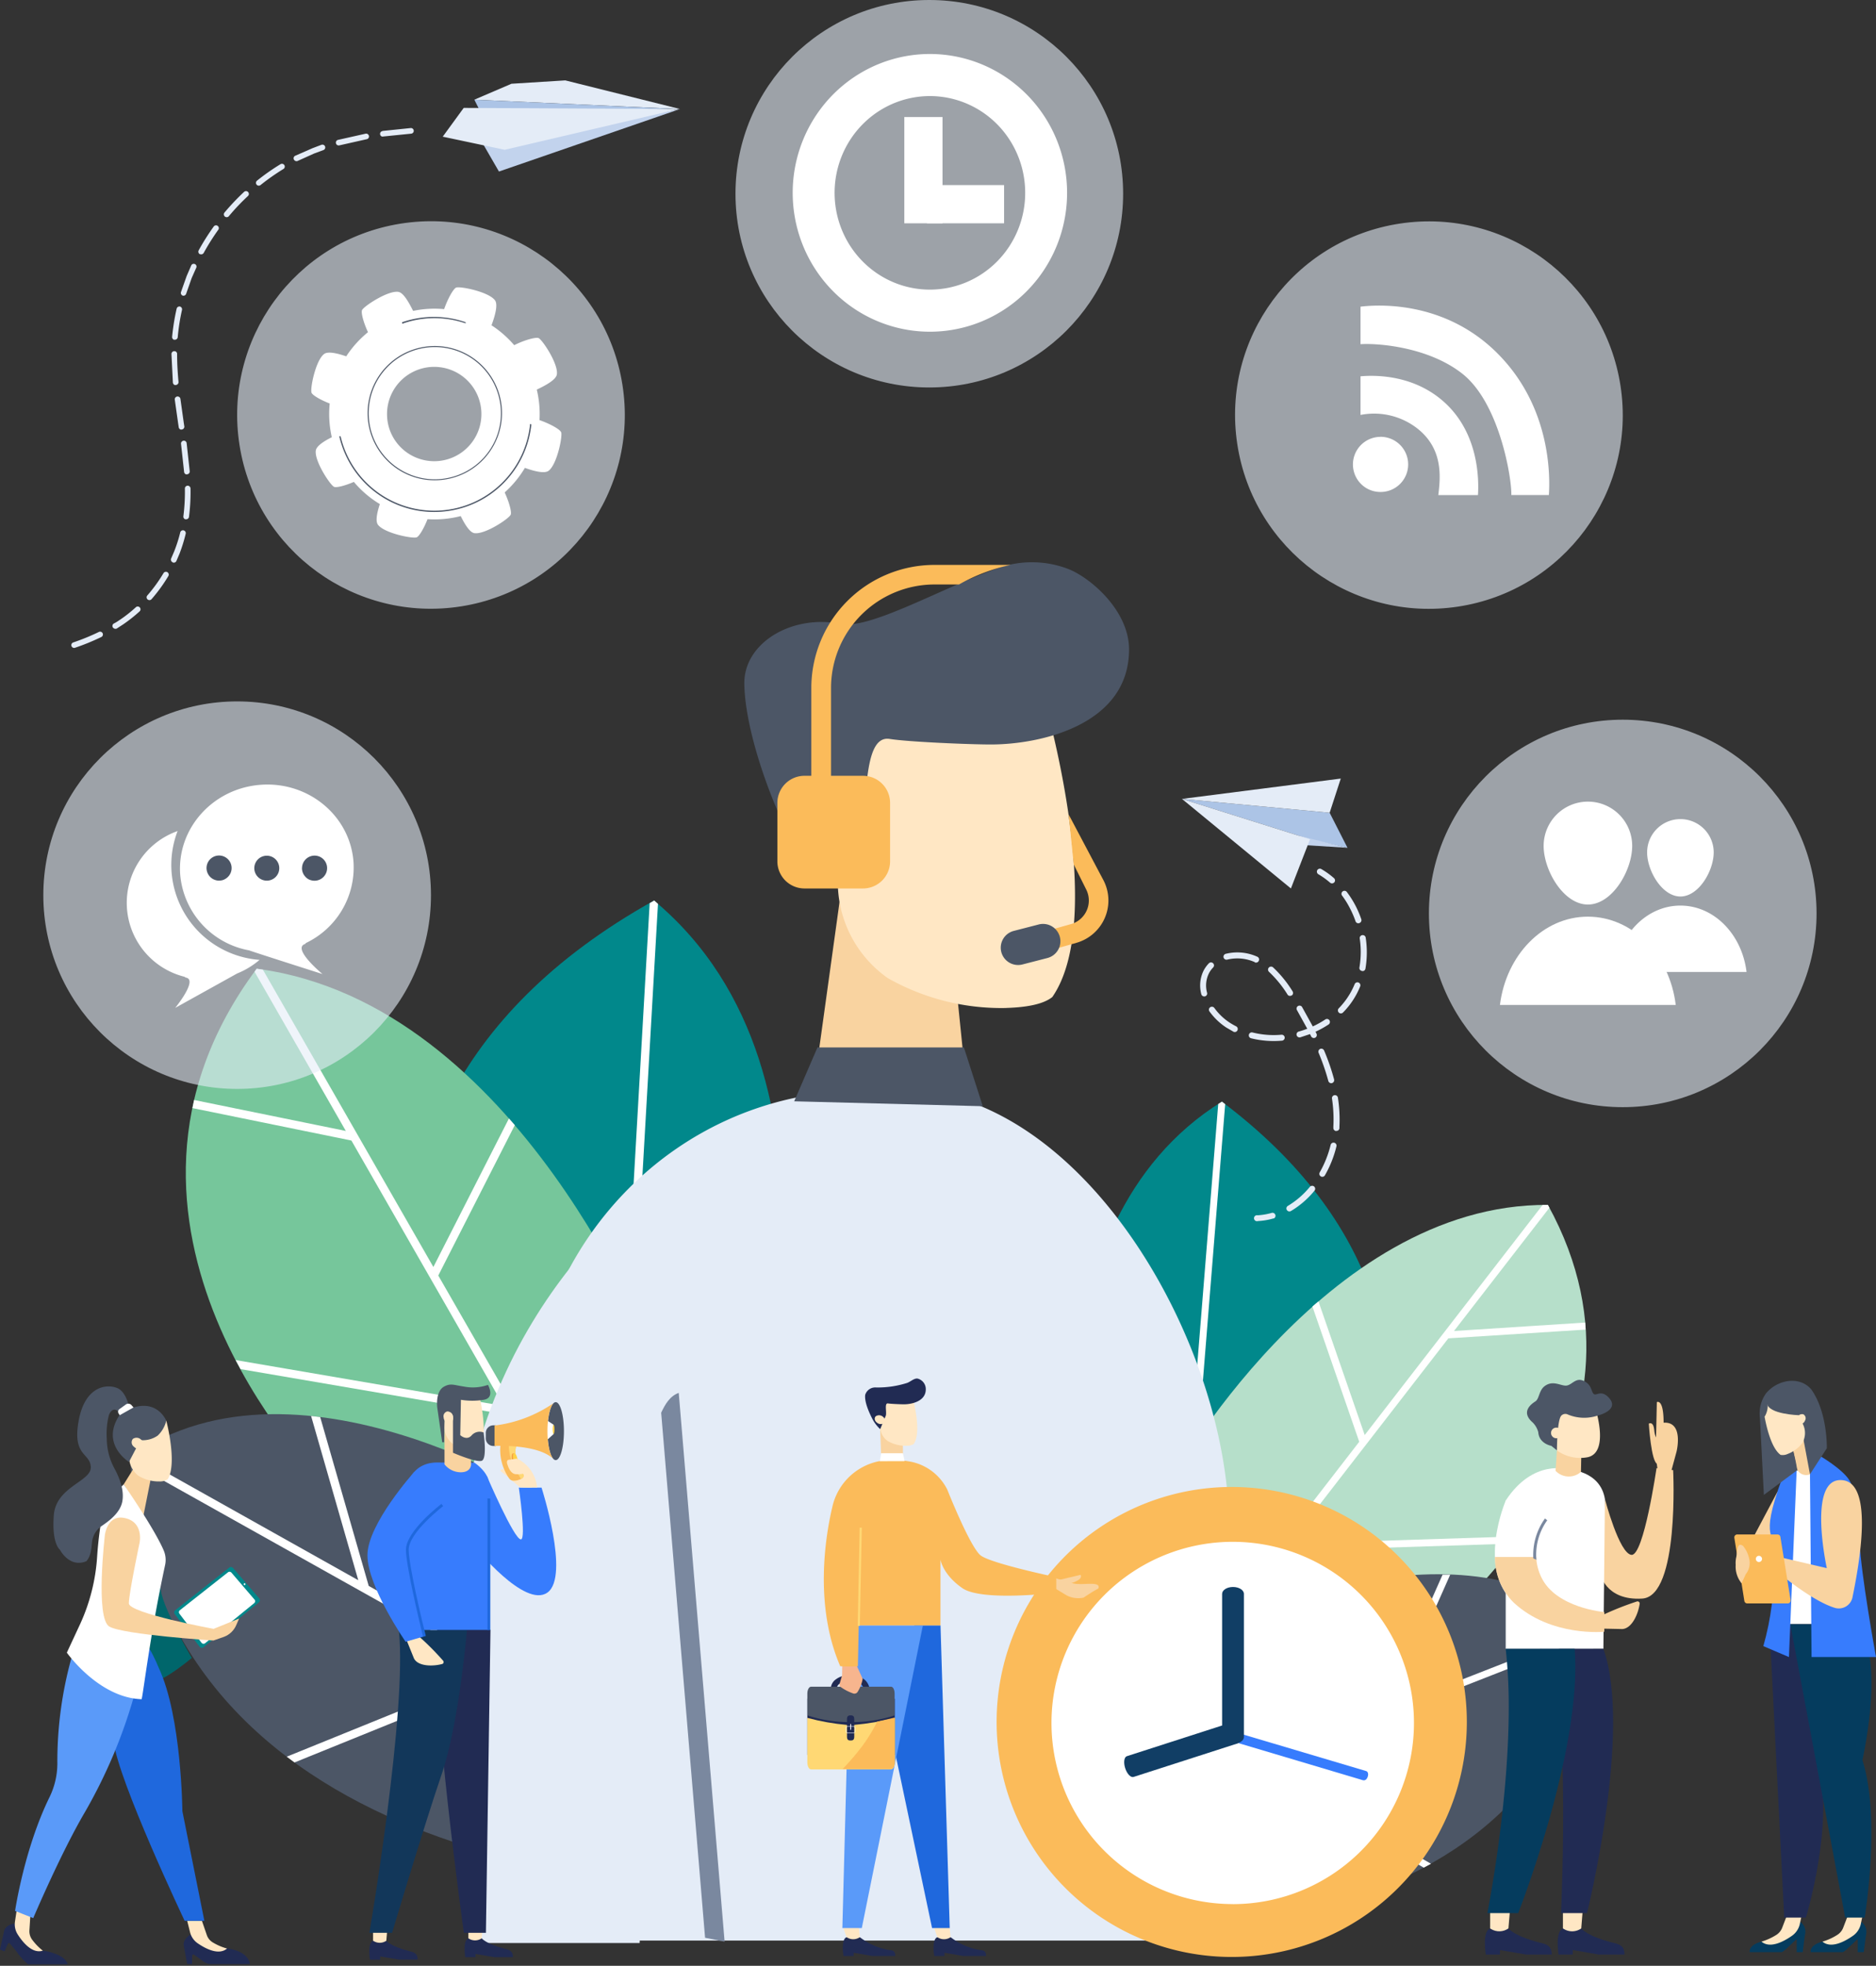 <svg xmlns="http://www.w3.org/2000/svg" width="400" height="419" fill="none"><rect width="100%" height="100%" fill="#333333" stroke="none"/><style><![CDATA[.T{fill:#FFE7C4}.U{fill:#fff}.V{fill:#F9D3A0}.W{fill:#4C5666}.X{fill:#212B53}.Y{fill:#FBBB5A}.Z{fill:#377CFD}.a{fill:#E4ECF7}.b{fill:#1F68DD}.c{fill:#053C5E}.d{fill:#01888B}.e{fill:#FFD874}]]></style><g clip-path="url(#A)"><path d="M160.222 306.112s24.488-76.492-20.77-114.167c-88.52 49.276-39.787 136.13-39.787 136.13l60.557-21.962z" class="d"/><path d="M139.432 191.974l-.91.522-5.412 94.478-42.218-41.226-.6 1.868 42.71 41.67-1.558 27.265 1.8-.658 3.108-54.345 29.513-17.348-.252-1.935L136.47 259.4l3.824-66.758-.842-.736-.02.078z" class="U"/><path d="M139.29 288.6s-28.633-74.78-84.56-82.122c-40.523 54.335 13.266 108.72 13.266 108.72l64.633 27.1 6.662-53.687z" fill="#76C69B"/><path d="M108.517 238.395l-16.112 31.657-36.36-63.382-1.317-.193-.455.638 19.463 33.94-32.35-6.598-.194.92-.165.803 33.9 6.918 32.448 56.57-57.13-9.78 1.046 1.935 57.246 9.79 23.045 40.162 1.084.464.223-1.732L93.45 271.87l16.316-32.054-1.25-1.422z" class="U"/><path d="M120.155 321.805S64.48 284.73 27.723 310.572C33.03 402.1 149.92 401.81 149.92 401.81l-29.766-80.004z" class="W"/><path d="M27.723 310.572c0 .358.048.707.068 1.055l79.042 44.264-45.694 18.537 1.656 1.23 46.003-18.644 30.88 17.29-.968-2.563-60.092-33.71-10.35-36-1.937-.222 10.06 35.004-47.843-26.82-.823.55v.03z" class="U"/><path d="M229.795 328.306s-11.687-67.136 30.734-93.5C329.2 286.5 278.123 353.8 278.123 353.8l-48.328-25.494z" class="d"/><path d="M260.526 234.796l.707.542-6.45 80.07 40.3-29.76.3 1.645-40.727 30.05-1.86 23.085-1.442-.755 3.708-46.034-22.784-18.005.436-1.568L255.2 291.84l4.55-56.532.794-.513h-.03z" class="U"/><path d="M249.422 316.01s32.767-59.53 80.62-59.192c27.74 50.378-23.79 89.834-23.79 89.834L248.773 361.9l.65-45.9z" fill="#B6DFCA"/><path d="M281.126 277.396l9.857 28.474 37.928-49.034h1.133l.31.6-20.334 26.258 27.964-1.8.06.794.048.706-29.28 1.867-33.9 43.77 49.17-1.577-1.104 1.54-49.248 1.577-24.042 31.086-.968.252v-1.47l41.094-53.136-9.983-28.832 1.288-1.083z" class="U"/><path d="M261.64 346.147s51.096-24.69 78.992 1.277c-15.115 76.298-113.29 62.482-113.29 62.482l34.297-63.76z" class="W"/><path d="M340.635 347.425l-.184.87-71.576 28.058 36.243 20.898-1.54.832-36.495-21.034-27.916 10.923 1.104-2.03 54.427-21.286 12.888-29.025h1.627l-12.53 28.242 43.36-16.97.63.562-.04-.04z" class="U"/><path d="M203.758 208.857l3.33 32.74-35.12 1.383 7.04-50.755 24.75 16.63z" class="V"/><path d="M214.544 214.837c4.086-.116 7.862-.726 9.837-2.332 11.775-17.067-1.675-63.188-1.675-63.188l-18.804-7.915-23.897 14.9-1.356 30.893c-.13 4.152.775 8.272 2.634 11.987a25.06 25.06 0 0 0 8.017 9.298c7.687 4.357 16.41 6.556 25.244 6.367z" class="T"/><path d="M183.8 173.794c1.317-5.185.63-17.154 5.917-16.292 3.873.628 17.07 1.18 21.525 1.18 10.593 0 29.494-4.15 29.494-20.26 0-8.06-7.824-15.006-12.782-17.076a21.56 21.56 0 0 0-15.328-.194c-11.62 4.073-27.112 13.07-33.318 11.833-10.4-2.1-20.75 3.996-20.606 12.82.165 9.414 5.074 23.58 9.683 32.586 2.682 5.205 6.265 1.54 10.584 5.496v1.045l4.83-11.137z" class="W"/><path d="M173.06 174.965c2.362-2.08 6.778-1.693 9.876.88s3.69 6.346 1.327 8.427-6.778 1.693-9.877-.88-3.69-6.337-1.326-8.427z" fill="#F7B58E"/><path d="M262.057 413.622v-87.928c0-38.7-30.25-92.117-68.972-93.54-1.17 0-2.353-.058-3.553-.058a106.08 106.08 0 0 0-16.209 1.2c-35.236 5.408-60.76 36.553-60.76 72.167v108.158h149.495z" class="a"/><path d="M205.52 223.254h-31.218l-4.967 11.484 40.213 1.045-4.028-12.53z" class="W"/><path d="M136.384 414.144l6.245-164.148s-41.423 26.568-44.832 82.77c-2.15 35.42 2.847 59.173 4.6 81.377h33.987z" class="a"/><path d="M154.5 413.845l-9.78-116.963c-1.937.706-2.905 2.467-3.747 4.228l9.363 111.912 4.164.823z" fill="#7A889F"/><g class="Y"><path d="M184.002 165.357h-12.47a5.78 5.78 0 0 0-5.781 5.776v12.462a5.78 5.78 0 0 0 5.781 5.776h12.47a5.78 5.78 0 0 0 5.781-5.776v-12.462a5.78 5.78 0 0 0-5.781-5.776z"/><path d="M204.48 124.577c3.428-1.95 7.14-3.358 11-4.17h-16.258c-6.954.008-13.622 2.772-18.54 7.685a26.23 26.23 0 0 0-7.692 18.525v24.633h4.203v-24.633c.007-5.843 2.334-11.444 6.47-15.576s9.74-6.456 15.588-6.464h5.23zm17.5 78.523l-1.133-4.015 7.514-2.12c.737-.2 1.42-.58 2-1.082a5.24 5.24 0 0 0 1.35-1.828 5.22 5.22 0 0 0 .446-2.227 5.2 5.2 0 0 0-.542-2.206l-2.672-5.36-1.075-10.643 7.485 14.145a9.41 9.41 0 0 1 .978 3.97c.03 1.37-.244 2.748-.803 4a9.38 9.38 0 0 1-2.433 3.287c-1.043.904-2.272 1.567-3.6 1.942l-7.514 2.128z"/></g><path d="M223.336 204.194L218 205.568a3.7 3.7 0 0 1-4.503-2.651c-.244-.948-.102-1.954.396-2.798a3.7 3.7 0 0 1 2.258-1.701l5.325-1.374a3.7 3.7 0 0 1 4.503 2.651 3.69 3.69 0 0 1-2.653 4.499z" class="W"/><path d="M273.236 410.284c23.14-4.407 38.324-26.723 33.914-49.845s-26.744-38.293-49.884-33.886-38.324 26.722-33.914 49.844 26.744 38.293 49.884 33.887zm-8.014 1.14a43.05 43.05 0 0 1-23.907-7.247c-7.077-4.725-12.592-11.44-15.85-19.297s-4.108-16.503-2.447-24.844a42.98 42.98 0 0 1 11.779-22.014 43.04 43.04 0 0 1 22.035-11.765 43.07 43.07 0 0 1 24.863 2.45c7.863 3.256 14.583 8.77 19.3 15.84s7.25 15.385 7.247 23.9a43.02 43.02 0 0 1-12.618 30.385c-8.068 8.06-19.005 12.6-30.413 12.6zm0-85.228a42.29 42.29 0 0 0-23.487 7.12 42.25 42.25 0 0 0-15.57 18.957 42.21 42.21 0 0 0-2.406 24.407c1.63 8.194 5.658 15.72 11.57 21.628a42.28 42.28 0 0 0 21.646 11.56c8.2 1.63 16.7.793 24.425-2.404a42.27 42.27 0 0 0 18.973-15.558 42.22 42.22 0 0 0 7.125-23.468 42.27 42.27 0 0 0-12.397-29.856 42.34 42.34 0 0 0-29.879-12.386z" class="U"/><path d="M291.243 378.558c-.097.34-.3.57-.465.523l-26.637-7.924c-.155 0-.204-.348-.107-.687.107-.33.3-.57.475-.522l26.628 7.923c.155 0 .203.35.106.687z" fill="#E5332A"/><path d="M290.817 379.46h-.145l-26.638-7.933c-.07-.023-.134-.06-.19-.107a.54.54 0 0 1-.13-.174c-.115-.282-.115-.598 0-.88.145-.484.455-.794.784-.794h.155l26.628 7.915c.378.116.533.6.358 1.16s-.484.812-.823.812z" class="Z"/><g fill="#113E65"><path d="M262.405 367.19c.59-.193 1.395.64 1.782 1.858.397 1.228.242 2.37-.35 2.564l-22.135 7.13c-.6.194-1.394-.638-1.79-1.867-.387-1.22-.233-2.36.358-2.554l22.135-7.13z"/><path d="M265.226 370.23c0 .813-1.036 1.47-2.324 1.47s-2.324-.658-2.324-1.47v-30.505c0-.813 1.036-1.47 2.324-1.47s2.324.658 2.324 1.47v30.505z"/></g><path d="M262.628 316.938c-9.914 0-19.606 2.938-27.85 8.442s-14.67 13.326-18.463 22.48a50.05 50.05 0 0 0-2.853 28.939c1.934 9.717 6.71 18.64 13.72 25.646a50.14 50.14 0 0 0 25.667 13.708c9.724 1.933 19.803.94 28.963-2.85a50.12 50.12 0 0 0 22.496-18.448c5.51-8.237 8.45-17.92 8.45-27.827a50.05 50.05 0 0 0-3.814-19.17c-2.518-6.077-6.21-11.6-10.866-16.25s-10.18-8.34-16.264-10.857a50.15 50.15 0 0 0-19.185-3.811zm.213 88.905c-7.643 0-15.114-2.264-21.47-6.507a38.62 38.62 0 0 1-14.233-17.329c-2.925-7.056-3.69-14.82-2.2-22.3s5.172-14.37 10.577-19.77 12.3-9.078 19.786-10.568a38.67 38.67 0 0 1 22.328 2.198c7.06 2.922 13.097 7.87 17.343 14.22s6.513 13.816 6.513 21.453a38.6 38.6 0 0 1-11.319 27.304 38.66 38.66 0 0 1-27.326 11.309z" class="Y"/><path d="M198.147 82.587c22.824 0 41.326-18.488 41.326-41.293S220.97 0 198.147 0 156.82 18.488 156.82 41.294s18.503 41.294 41.327 41.294zM98.38 129.234c22.54-3.58 37.9-24.74 34.328-47.263s-24.76-37.88-47.3-34.3-37.9 24.74-34.328 47.263 24.76 37.88 47.3 34.3zm212.48.066c22.566-3.414 38.1-24.46 34.674-47s-24.48-38.06-47.048-34.646-38.1 24.46-34.674 47 24.48 38.06 47.048 34.646zM50.565 232.097c22.824 0 41.327-18.488 41.327-41.294S73.4 149.5 50.565 149.5 9.238 167.998 9.238 190.803s18.503 41.294 41.327 41.294zm295.433 3.89c22.824 0 41.327-18.487 41.327-41.293S368.822 153.4 345.998 153.4s-41.326 18.488-41.326 41.294 18.502 41.293 41.326 41.293z" opacity=".6" class="a"/><path d="M36.9 188.22a20.12 20.12 0 0 1 .968-11.088 16.24 16.24 0 0 0-8.083 6.263 16.22 16.22 0 0 0-2.736 9.848 16.24 16.24 0 0 0 12.359 14.965c0 .068.077.126.26.165 2.566.503-2.314 6.453-2.314 6.453l13.207-7.334a17.43 17.43 0 0 0 4.783-2.902 20.34 20.34 0 0 1-11.992-5.071c-3.333-2.958-5.6-6.928-6.454-11.3zm28.044 13.023c.194-.078.26-.155.252-.232a17.86 17.86 0 0 0 7.723-7.035 17.84 17.84 0 0 0 2.463-10.148c-.658-9.83-9.47-17.25-19.676-16.564s-17.942 9.2-17.294 19.04a17.97 17.97 0 0 0 4.592 10.64 17.98 17.98 0 0 0 10.136 5.625c.097.097 15.628 5.05 15.628 5.05s-6.45-5.322-3.825-6.376z" class="U"/><path d="M64.4 185a2.67 2.67 0 0 1 .47-1.474 2.68 2.68 0 0 1 2.752-1.101 2.67 2.67 0 0 1 2.076 2.113c.1.517.042 1.053-.163 1.538a2.71 2.71 0 0 1-1 1.2 2.67 2.67 0 0 1-1.483.443c-.353-.001-.703-.072-1.03-.2a2.41 2.41 0 0 1-.868-.6c-.248-.263-.443-.55-.574-.878a2.67 2.67 0 0 1-.191-1.032zm-10.177-.002a2.66 2.66 0 0 1 1.674-2.422 2.67 2.67 0 0 1 2.884.603 2.66 2.66 0 0 1 .562 2.89 2.64 2.64 0 0 1-.977 1.188 2.66 2.66 0 0 1-1.472.45 2.67 2.67 0 0 1-1.032-.207 2.66 2.66 0 0 1-.872-.588c-.25-.253-.445-.55-.577-.88a2.67 2.67 0 0 1-.192-1.034zm-7.503 2.7a2.67 2.67 0 0 1-1.483-.443 2.7 2.7 0 0 1-.99-1.2 2.67 2.67 0 0 1-.162-1.538c.1-.518.35-.994.718-1.37a2.67 2.67 0 0 1 1.358-.743 2.68 2.68 0 0 1 1.542.135 2.73 2.73 0 0 1 1.21.966 2.67 2.67 0 0 1 .279 2.506c-.13.327-.326.626-.574.878s-.543.452-.87.6-.675.2-1.03.2z" class="W"/><g class="U"><path d="M348.014 180.296c0 5.205-4.22 12.5-9.44 12.5s-9.44-7.305-9.44-12.5a9.43 9.43 0 0 1 2.765-6.671 9.44 9.44 0 0 1 6.676-2.763c2.504 0 4.905.994 6.675 2.763a9.43 9.43 0 0 1 2.765 6.671zm17.38 1.384c0 3.918-3.176 9.404-7.097 9.404s-7.098-5.486-7.098-9.404a7.09 7.09 0 0 1 2.079-5.015 7.1 7.1 0 0 1 10.037 0c1.332 1.33 2.08 3.134 2.08 5.015zm7.002 25.485c-.968-7.992-6.904-14.145-14.1-14.145s-13.12 6.153-14.088 14.145h28.177z"/><path d="M357.3 214.198c-1.288-10.643-9.18-18.818-18.737-18.818s-17.43 8.185-18.746 18.818H357.3z"/><g stroke="#fff"><path d="M198.272 13.008c-5.494 0-10.862 1.65-15.426 4.74s-8.118 7.48-10.217 12.61-2.646 10.777-1.577 16.224 3.71 10.452 7.59 14.383a27.65 27.65 0 0 0 14.213 7.696c5.387 1.086 10.97.528 16.044-1.6s9.407-5.733 12.454-10.353 4.672-10.05 4.672-15.603c0-7.446-2.92-14.6-8.122-19.86s-12.264-8.237-19.63-8.237zm0 50.223c-4.31 0-8.527-1.295-12.115-3.724a22.07 22.07 0 0 1-8.041-9.928c-1.653-4.045-2.086-8.498-1.243-12.794s2.925-8.24 5.977-11.332 6.94-5.197 11.17-6.05 8.612-.415 12.596 1.257a21.88 21.88 0 0 1 9.793 8.144c2.4 3.64 3.682 7.92 3.682 12.3 0 5.874-2.303 11.504-6.397 15.652s-9.64 6.474-15.42 6.474z" stroke-width="3"/><g stroke-width="2"><path d="M199.965 26.943v-1h-6.145v20.653h6.145V26.943z"/><path d="M213.09 41.45v-1h-14.435v6.145h14.435V41.45z"/></g></g><path d="M319.274 75.3c-10.922-10.914-24.653-10.488-29.184-9.936v8c3.602-.25 14.447.552 21.72 6.3 7.92 6.25 10.535 22.252 10.438 25.852h7.998c.27-3.822.523-18.73-10.97-30.206zm-11.242 10.498c-6.37-5.805-14.36-5.902-17.942-5.592v8.234c2.112-.415 4.3-.37 6.383.13a14.99 14.99 0 0 1 5.75 2.772c5.577 4.392 4.9 10.47 4.454 14.184h8.453c.223-3.406.145-13.12-7.098-19.728zm-13.672 7.315a5.89 5.89 0 0 0-3.271.991 5.88 5.88 0 0 0-2.168 2.64c-.446 1.075-.562 2.258-.335 3.398a5.88 5.88 0 0 0 1.611 3.012c.823.823 1.872 1.383 3.014 1.6a5.98 5.98 0 0 0 3.402-.335 5.89 5.89 0 0 0 2.642-2.166 5.88 5.88 0 0 0-.732-7.428 5.89 5.89 0 0 0-4.163-1.723zm-174.727-.987c-.193-.57-2.178-1.732-4.6-2.583a22.4 22.4 0 0 0-.581-6.502c2.053-.968 4.106-2.13 4.28-3.23.35-2.235-3.06-7.343-3.873-7.74-.552-.26-2.905.34-5.22 1.5a22.61 22.61 0 0 0-4.841-4.238c.784-2.1 1.404-4.422.745-5.32-1.336-1.82-7.36-3.028-8.27-2.72-.562.203-1.724 2.177-2.576 4.596a22.22 22.22 0 0 0-6.613.377c-.968-1.935-2.072-3.87-3.137-4.054-2.227-.348-7.35 3.057-7.746 3.87-.252.513.252 2.545 1.26 4.722-1.803 1.466-3.368 3.202-4.638 5.147-1.936-.668-3.873-1.103-4.696-.513-1.82 1.335-3.03 7.353-2.7 8.263.174.503 1.8 1.5 3.873 2.303a22.31 22.31 0 0 0 .445 7.19c-1.724.86-3.263 1.877-3.408 2.825-.34 2.225 3.06 7.343 3.873 7.74.484.232 2.246-.184 4.24-1.045a22.14 22.14 0 0 0 5.54 4.73c-.6 1.82-.968 3.6-.416 4.383 1.336 1.82 7.37 3.028 8.27 2.7.503-.184 1.5-1.8 2.314-3.87a22.51 22.51 0 0 0 7.078-.658c.88 1.8 1.936 3.483 2.905 3.638 2.237.338 7.35-3.058 7.746-3.928.242-.513-.27-2.555-1.278-4.75a22.43 22.43 0 0 0 4.309-5.234c2.033.735 4.173 1.258 5.035.63 1.8-1.306 3.02-7.334 2.7-8.234zm-30.2 5.67a10.06 10.06 0 0 1-4.782-3.353c-1.227-1.566-1.962-3.46-2.1-5.443a10.05 10.05 0 0 1 1.272-5.697 10.06 10.06 0 0 1 4.226-4.03 10.07 10.07 0 0 1 5.755-1.005 10.05 10.05 0 0 1 8.473 7.29 10.04 10.04 0 0 1-2.066 9.25 10.06 10.06 0 0 1-10.766 2.991z"/></g><path d="M88.23 101.657a14.32 14.32 0 0 1-6.804-4.774 14.31 14.31 0 0 1-3.003-7.747 14.3 14.3 0 0 1 1.81-8.108 14.33 14.33 0 0 1 21.81-3.813 14.31 14.31 0 0 1 4.458 7.013 14.3 14.3 0 0 1-.193 8.305 14.33 14.33 0 0 1-7.151 8.296c-3.4 1.7-7.318 2.008-10.926.828zm8.88-26.984a14.12 14.12 0 0 0-8.188-.184 14.11 14.11 0 0 0-6.911 4.392 14.09 14.09 0 0 0-3.305 7.488 14.08 14.08 0 0 0 1.416 8.06 14.1 14.1 0 0 0 5.658 5.916c2.43 1.37 5.212 2 7.994 1.78s5.44-1.24 7.636-2.96a14.1 14.1 0 0 0 4.705-6.699c1.162-3.553.867-7.42-.822-10.757s-4.63-5.866-8.184-7.036zm16.18 15.8l-.262-.126a20.49 20.49 0 0 1-6.147 12.732 20.53 20.53 0 0 1-26.504 1.733 20.5 20.5 0 0 1-7.755-11.823h-.28a20.77 20.77 0 0 0 6.938 11.318 20.72 20.72 0 0 0 12.38 4.8c4.542.197 9.027-1.078 12.768-3.66s6.53-6.32 7.943-10.638a21.07 21.07 0 0 0 .92-4.344zm-27.53-21.47a20.41 20.41 0 0 1 13.266-.165c.087 0 .174.058.26.087v-.232l-.174-.068a20.78 20.78 0 0 0-13.39.068c.02.102.033.206.04.3z" class="W"/><path d="M102.705 413.13s.852 1.18 4.842 2.206c.88.222 1.83.377 1.83 1.828h-3.93l-4.057-.696v.696H99.2s-.6-3.57.668-4.034h2.837z" class="X"/><path d="M102.908 410.574l-.204 2.564c-.39.27-.85.424-1.327.44a2.49 2.49 0 0 1-1.355-.344l-.155-.097v-2.564h3.04z" class="T"/><path d="M82.372 413.65s.852 1.18 4.84 2.206c.88.223 1.84.378 1.84 1.83h-3.94l-4.047-.687v.697h-2.188s-.6-3.57.668-4.035l2.827-.01z" class="X"/><path d="M82.587 411.087l-.213 2.564a2.47 2.47 0 0 1-2.682.087l-.145-.087v-2.564h3.04z" class="T"/><path d="M104.577 347.434l-.97 64.533h-4.706s-7.224-52.052-5.694-64.533 11.368 0 11.368 0z" class="X"/><path d="M99.56 347.415s-1.646 19.824-5.403 30.806-10.554 33.746-10.554 33.746h-4.84s8.134-47.59 6.274-64.552H99.56z" fill="#12375A"/><path d="M103.79 314.567s5.81 13.546 7.27 13.546c1.182 0-.435-11.04-.435-11.04h4.84s6.1 18.915 1.26 22.37-15.493-9.772-15.493-9.772l2.557-15.103z" class="Z"/><path d="M86.508 349.137l1.753 4.334c.852 1.713 3.96 1.75 6.023 1.2a.44.44 0 0 0 .186-.111c.052-.052.09-.116.1-.187s.022-.144.006-.216a.44.44 0 0 0-.099-.193c-1.595-1.814-3.3-3.53-5.103-5.137l-2.876.3z" class="T"/><path d="M101.206 311.782s3.03 2.05 3.03 4.402v31.23h-17.75v-29.2s.368-6.492 6.72-6.492l7.998.058z" class="Z"/><path d="M103.938 347.434v-28.048l.6.02v28.03h-.6z" class="b"/><path d="M94.777 304.767v7.362c.414.517.936.935 1.53 1.226s1.246.447 1.907.458c2.217 0 2.217-1.597 2.217-1.597v-4.72l-3.282-.85-2.372-1.877z" class="V"/><path d="M100.703 308.937a2.74 2.74 0 0 0 1.637-.426c1.936-3.134-.27-11.6-.27-11.6l-7.137 1.277-.223 5.66a4.76 4.76 0 0 0 1.782 3.87 7.62 7.62 0 0 0 4.212 1.229z" class="T"/><path d="M98.3 298.362a15.18 15.18 0 0 0 4.841 0c2.49-.435.9-3.183.9-3.183-1.645.572-3.413.695-5.122.358-2.217-.33-2.808-.754-4.222 0-1.937 1.026-1.462 4.51-1.462 4.51l1.055 7.363h.407l.097-5.873c.416-.677.862-.677 1.2-.503.177.092.325.23.43.402a1.1 1.1 0 0 1 .161.565v7.644s4.84 2.1 6.1 1.722.416-6.047.416-6.047a2.27 2.27 0 0 0-2.537.619c-1.094 1.23-2.43-.048-2.43-.048l.145-7.528z" class="W"/><g class="T"><path d="M114.547 317.045l-.174-.968a7.73 7.73 0 0 0-1.55-3.156c-.752-.92-1.706-1.654-2.788-2.146h-2.062l.64 4.403 2.905 1.828 3.03.04zm-19.14-16.205a1.25 1.25 0 0 1 .814.36c.218.216.35.504.367.8a1.06 1.06 0 0 1 .028.431 1.05 1.05 0 0 1-.147.408c-.077.125-.177.23-.297.315s-.255.142-.398.17a1.24 1.24 0 0 1-1.172-1.161 1.09 1.09 0 0 1-.032-.433 1.06 1.06 0 0 1 .836-.902z"/><path d="M109.466 314.722l4.02 2.322h-2.566l-4.25-3.57s.3-.62 1.268-.097a4.84 4.84 0 0 1 1.53 1.345z"/></g><path d="M88.375 313.678s-10.03 11.136-10.03 17.812 8.143 18.44 8.143 18.44l4.018-1.17s-3.62-14.56-3.62-18.44 7.456-9.55 7.456-9.55" class="Z"/><path d="M87.145 330.32c0 3.338 2.905 15.48 3.65 18.382l-.6.146c-.852-3.512-3.64-15.24-3.64-18.52 0-3.966 7.262-9.55 7.572-9.78l.358.474c-.04.04-7.34 5.62-7.34 9.298z" class="b"/><path d="M106.772 307.438c-.41 2.72.248 5.494 1.84 7.74.188.23.46.38.755.416.473.037.95-.043 1.384-.233.175-.035.34-.107.485-.21s.267-.235.358-.388a.57.57 0 0 0 .052-.299.56.56 0 0 0-.11-.282c-.542-.803-2.218-3.57-1.453-6.018a4.36 4.36 0 0 0-3.311-.725z" class="Y"/><path d="M111.118 315.254a.87.87 0 0 0 .475-.454.56.56 0 0 0-.058-.581c-.542-.803-2.218-3.57-1.453-6.018a3.67 3.67 0 0 0-1.578-.725c-.058 2.69.494 4.49 2.614 7.778z" class="e"/><g fill="#F49B42"><path d="M109.153 310.998c.126.62.426 1.074.668 1.026s.34-.59.213-1.2-.426-1.074-.668-1.025-.34.6-.213 1.21z"/><path d="M109.32 309.807l.252-.068-.02.136-.165.067-.068-.135z"/></g><path d="M109.765 312.023l.3-.058-.348-.048.038.106z" fill="#E7365E"/><path d="M109.42 310.95c.126.62.426 1.084.668 1.035s.34-.6.203-1.21-.426-1.084-.668-1.035-.378.6-.203 1.21z" fill="#FFD147"/><path d="M105.7 303.8h-.475c-.427-.008-.84.154-1.148.45s-.488.7-.498 1.128v1.248a1.61 1.61 0 0 0 .498 1.128c.308.296.72.457 1.148.45h.475V303.8zm14.542 1.238c0 3.415-.785 6.173-1.753 6.173s-1.752-2.758-1.752-6.173.784-6.173 1.752-6.173 1.753 2.767 1.753 6.173z" class="W"/><path d="M116.65 302.764l1.384.9v2.003l-1.423 1.287-.494-2.593.533-1.596z" class="U"/><path d="M116.726 305.038c0-2.903.552-5.273 1.307-5.97a28.26 28.26 0 0 1-12.588 4.78v4.354s9.21-.513 12.588 2.805c-.755-.696-1.307-3.096-1.307-5.97z" class="Y"/><path d="M118.227 304.66c0 .55-.087.967-.193.967s-.194-.445-.194-.967.087-.968.194-.968.193.407.193.968z" fill="#FFD147"/><path d="M112.32 313.85c-.707.307-1.48.433-2.247.368-1.17 0-1.694-1.432-1.936-2.216-.068-.27-.126-.667.213-.84l1.878-.262 2.092 2.95z" class="T"/><path d="M378.97 318.003l-5.49 10.342 6.052-.3.426-10.38-.987.34z" class="V"/><path d="M387.597 313.416l-5.074-.01-2.1 32.78h9.092l-1.917-32.77z" class="U"/><path d="M396.92 409.655a2.64 2.64 0 0 1 .788.992c.18.39.26.816.238 1.243l-.56 4.2h-1.288v-2.747c0-.175-2.77 2.747-3.234 2.747h-6.778s-.455-1.848 3.553-2.448 7.282-3.986 7.282-3.986z" class="c"/><path d="M393.956 408.397l-.92 2.4c-.233.658-.68 1.22-1.268 1.596a12.22 12.22 0 0 1-3.186 1.451c1.86 1.577 4.84-.077 6.497-1.238.82-.573 1.408-1.42 1.656-2.4l.378-1.83h-3.157z" class="T"/><path d="M383.917 409.655a2.64 2.64 0 0 1 .788.992 2.65 2.65 0 0 1 .239 1.243c-.233 1.258-.562 4.2-.562 4.2h-1.288v-2.747c0-.175-2.77 2.747-3.234 2.747h-6.778s-.455-1.848 3.554-2.448 7.28-3.986 7.28-3.986z" class="c"/><path d="M380.952 408.397l-.92 2.4a3.16 3.16 0 0 1-1.259 1.596c-.99.632-2.067 1.12-3.195 1.45 1.86 1.577 4.842-.077 6.497-1.238.82-.573 1.408-1.42 1.656-2.4l.387-1.83h-3.166z" class="T"/><path d="M391.5 346.195s.852 4.896-4.048 28.977c3.97 12.578-2.39 33.554-2.39 33.554h-4.63l-3.156-62.53H391.5z" class="X"/><path d="M383.084 313.417l-1.646 39.774-5.46-2.33c1.657-5.797 2.408-11.815 2.227-17.84.832-7.498-3.428-3.55 1.79-17.996 1.946-1.616 3.09-1.606 3.09-1.606z" class="Z"/><path d="M382.367 309.304l.64 3.358a2.14 2.14 0 0 0 .43.932c.217.272.497.486.815.625s.666.2 1.013.173.68-.134.976-.318l2.237-1.403-4-9.036-2.11 5.67z" class="V"/><path d="M395.955 346.195s6.07 4.896 1.162 28.977c3.97 12.578.474 33.554.474 33.554h-4.164l-11.697-62.53h14.225z" class="c"/><path d="M387.597 310.05s5.132 2.902 6.72 5.447 2.043 8.02 2.188 12.984c.204 6.773 3.496 24.7 3.496 24.7h-13.74l-.34-38.97 1.675-4.17z" class="Z"/><path d="M377.488 299.252c3.108-.794 6.09 2.4 6.09 2.4l2.343 12.577 3.592-5.534s.204-7.518-3.273-12.5c-2.488-3.02-7.262-2.148-9.682.783a7.35 7.35 0 0 0-1.308 5.206l.843 16.447 7.117-5.273c-.204-1.35-.488-2.688-.852-4.005-1.162-4.48-6.962-9.57-4.87-10.09z" class="W"/><g class="T"><path d="M384.507 301.448c-.268-.065-.55-.03-.795.098s-.433.34-.532.6a.98.98 0 0 0-.14.364.97.97 0 0 0 .016.391c.032.127.09.247.17.352s.18.192.294.257c.268.067.552.034.797-.095a1.12 1.12 0 0 0 .53-.602.97.97 0 0 0 .124-.755c-.03-.127-.09-.247-.17-.352s-.18-.192-.294-.257z"/><path d="M381.176 309.895c-.472.226-1.004.297-1.52.203-2.7-1.935-3.68-9.78-3.68-9.78l2.14-2.264 4.26.967 2.1 4.654a4.26 4.26 0 0 1 .378 1.956c-.03.673-.22 1.328-.552 1.914a6.88 6.88 0 0 1-3.128 2.351z"/></g><g class="W"><path d="M376.77 299.088c.222 2.36 6.778 2.554 6.778 2.554l.348-3.203-3.873-2.11-3.04 1.83c-.142.29-.215.607-.213.93z"/><path d="M376.915 299.542a4.5 4.5 0 0 1-.668 2.419l-.532-.967v-.823l.513-.638s.436-.87.687.01z"/></g><path d="M392.91 315.497c6.652.774 3.514 17.908 2.08 24.942a2.97 2.97 0 0 1-.489 1.137 2.98 2.98 0 0 1-.91.839c-.36.212-.76.347-1.173.395a2.99 2.99 0 0 1-1.233-.116c-5.8-1.82-14.234-9.395-14.234-9.395l1.336-1.683 11.223 2.622s-4.31-19.64 3.4-18.74z" class="V"/><path d="M379.617 327.59l2.17 13.43c.015.09.01.185-.014.275s-.068.172-.128.243a.64.64 0 0 1-.488.227h-8.598a.64.64 0 0 1-.63-.542l-2.13-13.43c-.016-.09-.01-.184.014-.273s.068-.172.128-.242.135-.127.22-.165.176-.057.27-.055h8.56c.15 0 .297.053.412.15s.192.232.218.38z" class="Y"/><path d="M370.08 333.54c-.042-.584.007-1.172.145-1.74.203-1.278.155-3.26 1.452-2.274.735.915 1.206 2.01 1.365 3.173a3.8 3.8 0 0 1-.119 1.5c-.14.487-.376.94-.694 1.335l-.89 1.935a5.62 5.62 0 0 1-1.258-3.928z" class="V"/><path d="M375.696 332.273a.66.66 0 0 1-.112.367c-.073.108-.176.192-.297.242s-.254.062-.382.036a.66.66 0 0 1-.337-.183.67.67 0 0 1-.178-.339c-.024-.13-.01-.26.042-.38a.66.66 0 0 1 .247-.294c.11-.07.237-.108.368-.106a.66.66 0 0 1 .459.196c.122.123.2.29.2.462z" class="U"/><g class="V"><path d="M353.094 306.77a4.01 4.01 0 0 0-.174 2.844l.523 3.696.63.426 2.363.967c-.146-.483-.146-.997 0-1.48l1.036-3.822s1.617-6.443-2.76-6.163c0-5.244-1.443-4.383-1.443-4.383l-.097 4.538-.077 3.377z"/><path d="M342.202 319.53s3.06 11.668 5.674 11.88 5.326-18.49 5.326-18.49l3.544.426s1.384 26.887-6.585 27.38-9.005-5.457-9.005-5.457l1.046-15.74z"/></g><path d="M341.875 351.44h-20.828V319.83c5.945-9.066 13.362-6.6 13.362-6.6s6.778.116 7.795 6.3l-.33 31.908z" class="U"/><path d="M331.978 309.033l-.3 4.47.145.136c.707.674 1.642 1.057 2.62 1.07a3.88 3.88 0 0 0 2.649-.994l.067-3.367-5.17-1.316z" class="V"/><path d="M330.34 299.697l.377 7.392a1.13 1.13 0 0 1 .485.139 1.14 1.14 0 0 1 .376.335c.098.14.164.297.193.465s.02.34-.027.503c.076.174.118.36.126.55.934.692 2 1.185 3.133 1.448s2.307.29 3.45.08c4.677-.9 1.85-9.927 1.85-9.927l-9.964-.987z" class="T"/><path d="M327.988 305.25c-.21-.774-.616-1.48-1.18-2.05-2.653-2.293-.28-3.957.562-4.5s.745-2.283 1.936-3.222c1.84-1.44 3.612.05 4.783-.164s1.937-1.78 3.622-.968 1.52 2.177 2.072 2.738 1.56-.967 3.224.794c2.537 2.718-2.44 3.87-2.44 3.87-2.075.675-4.325.575-6.332-.28a1.18 1.18 0 0 0-1.395.339c-.86 1.18-.87 7.333-.87 7.333l-1.2-.967s-2.614-.445-2.78-2.922z" class="W"/><path d="M330.796 305.85a1.13 1.13 0 0 0 1.481.619c.28-.114.5-.334.617-.61a1.14 1.14 0 0 0 .003-.869c-.114-.278-.335-.5-.612-.616a1.14 1.14 0 0 0-.869-.003 1.13 1.13 0 0 0-.617.612c-.116.277-.117.6-.003.868z" class="T"/><path d="M337.15 411.038s1.18 1.626 6.7 3.028c1.22.3 2.527.523 2.527 2.535h-5.46l-5.577-.967v.967h-3.02s-.843-4.934.968-5.563h3.854z" class="X"/><path d="M337.44 407.497l-.29 3.54c-.537.374-1.17.585-1.826.607a3.41 3.41 0 0 1-1.863-.481l-.213-.126v-3.54h4.193z" class="T"/><path d="M321.637 411.038s1.17 1.626 6.7 3.028c1.2.3 2.527.523 2.527 2.535h-5.46l-5.587-.967v.967h-3.01s-.843-4.934.92-5.563h3.903z" class="X"/><path d="M321.927 407.497l-.3 3.54c-.54.374-1.175.584-1.83.607s-1.305-.145-1.868-.48l-.204-.126v-3.54h4.193z" class="T"/><path d="M321.058 319.83s-6.236 14.397 1.724 21.75 18.775 6.105 18.775 6.105v-4.15s-9.77-.822-12.898-7.353 1.25-12.17 1.25-12.17" class="U"/><path d="M340.926 347.115l4.977.106c2.033-.116 3.38-3.134 3.708-5.38a.46.46 0 0 0-.026-.229c-.028-.072-.075-.137-.135-.186a.45.45 0 0 0-.209-.097.46.46 0 0 0-.23.019c-2.443.797-4.836 1.74-7.165 2.825l-.92 2.94z" class="V"/><path d="M341.874 351.44c6.206 17.522-3.496 56.33-3.496 56.33h-5.538s2.614-55.022-4.6-56.33h13.624z" class="X"/><path d="M327.543 331.857c.067 1.513.446 2.995 1.113 4.354 3.128 6.53 13.41 7.392 13.41 7.392v4.19s-11.32 1.17-19.288-6.182c-1.293-1.27-2.317-2.8-3.01-4.466s-1.04-3.474-1.02-5.287h8.792z" class="V"/><path d="M327.59 332.457l-.658-.3a13.28 13.28 0 0 1 2.488-8.505l.484.387a12.57 12.57 0 0 0-2.314 8.408z" fill="#7A889F"/><path d="M354.053 307.33s-1.152-.348-1.327-2.438-1.17-1.452-1.17-1.452.513 8.263 1.83 8.573.668-4.683.668-4.683z" class="V"/><path d="M335.743 351.44c1.695 21.49-12.035 56.33-12.035 56.33h-6.575s4.464-22.253 4.56-43.18a113.02 113.02 0 0 0-.648-13.149h14.698z" class="c"/><path d="M202.682 412.896c1.683 1.31 3.644 2.213 5.733 2.642.88.222 1.83-.078 1.83 1.374h-4.842l-4.028-.697v.697h-2.178s-.6-3.56.668-4.016h2.817z" class="X"/><path d="M202.43 410.342l.252 2.554c-.39.272-.85.425-1.323.44a2.45 2.45 0 0 1-1.349-.353l-.146-.087-.9-2.554h3.466z" class="T"/><path d="M183.326 412.896c1.687 1.307 3.65 2.21 5.742 2.642.87.222 1.82-.078 1.82 1.374h-4.84l-4.028-.697v.697h-2.17s-.6-3.56.658-4.016h2.818z" class="X"/><path d="M183.086 410.342l.242 2.554c-.388.27-.846.423-1.32.44a2.44 2.44 0 0 1-1.344-.352l-.155-.087-.9-2.554h3.477z" class="T"/><path d="M194.967 346.447h5.568l1.965 64.504h-3.766l-11.058-52.497 7.29-12.007z" class="b"/><path d="M196.777 346.447l-13.023 64.504h-4.145l1.705-64.504h15.463z" fill="#5A9AF9"/><path d="M185.457 360.63l-1.25-.087a2.21 2.21 0 0 0-.57-1.52c-.317-.27-.685-.477-1.082-.605a3.16 3.16 0 0 0-1.232-.14 3.51 3.51 0 0 0-2.489.735 1.51 1.51 0 0 0-.455 1.055l-1.25.068c-.01-.36.054-.715.187-1.048s.333-.635.587-.887a4.57 4.57 0 0 1 1.594-.915 4.59 4.59 0 0 1 1.825-.218 4.33 4.33 0 0 1 1.734.23 4.27 4.27 0 0 1 1.5.902 3.33 3.33 0 0 1 .696 1.123c.155.417.224.86.204 1.305zm5.323 1.452h-18.64v11.987h18.64v-11.987z" class="X"/><path d="M182.143 370.162c0 .725-.34.812-.775.812s-.774-.087-.774-.812v-2.506c-2.857-.254-5.685-.76-8.453-1.5v9.453c0 .842.33 1.53.823 1.53h17.003c.494 0 .823-.687.823-1.53v-9.423c-2.84.7-5.73 1.2-8.647 1.46v2.526z" class="e"/><path d="M187.037 366.95c-.844 1.684-1.815 3.3-2.905 4.838a52.57 52.57 0 0 1-4.464 5.263h10.293c.494 0 .823-.687.823-1.53v-9.423l-3.747.85z" class="Y"/><path d="M189.967 359.51h-17.003c-.494 0-.823.687-.823 1.528v4.587c2.73.894 5.58 1.377 8.453 1.43v-.62c0-.725.348-.812.774-.812s.775.087.775.812v.62a29.62 29.62 0 0 0 8.608-1.431v-4.587c0-.84-.3-1.528-.784-1.528z" class="W"/><g class="U"><path d="M182.037 369.397h-1.356a.33.33 0 0 1-.128-.026.34.34 0 0 1-.108-.074.33.33 0 0 1-.071-.11c-.016-.04-.024-.085-.022-.13v-.784c0-.088.034-.173.096-.236s.145-.1.233-.102h1.356c.044 0 .088.008.13.025s.08.042.1.074.057.07.074.1.025.085.025.13v.784c0 .1-.035.176-.1.24s-.15.1-.24.1zm-1.356-1.365c-.063.003-.122.03-.165.074s-.068.106-.067.168v.784c-.001.062.024.122.067.168s.102.07.165.074h1.356c.064 0 .125-.026.17-.07s.07-.107.07-.17v-.784c0-.064-.026-.125-.07-.17s-.107-.07-.17-.07h-1.356z"/><path d="M181.467 368.623c0 .023-.01.045-.025.06s-.04.026-.062.026-.045-.01-.062-.026-.025-.038-.025-.06v-1.094c0-.023.01-.045.025-.06s.04-.026.062-.026.045.01.062.026.025.038.025.06v1.094z"/></g><g class="V"><path d="M227.335 336.86c.784.498 1.695.76 2.624.755 1.55.135 4.842-.542 4.222.967-1.482.803-3.128 1.935-3.128 1.935a5.41 5.41 0 0 1-3.611-.464l-2.905-1.76-.27-1.703.658-.27a7.9 7.9 0 0 0 2.411.542z"/><path d="M227.856 337.536c.053.066.112.128.175.184l-.6.28-2.43.096c0-.464.116-1.122.116-1.17l5.268-1.258s.435.56-.533 1.15a5.37 5.37 0 0 1-1.995.716z"/></g><path d="M182.184 353.955l1.753 3.87a7.56 7.56 0 0 1-1.152 2.903c-.122.128-.28.215-.455.248s-.353.01-.514-.064c-.962-.344-1.87-.826-2.69-1.432a.76.76 0 0 1-.12-.334.77.77 0 0 1 .042-.353l.504-1.693.067-3.948 2.566.803z" fill="#F7B58E"/><path d="M192.508 307.68l.058 5.157-4.6-.252-.3-7.99 4.832 3.086z" class="V"/><path d="M193.27 308.154a2.82 2.82 0 0 0 1.55-.368c1.85-2.7-.262-9.956-.262-9.956l-2.963-1.248-3.747 2.38-.213 4.838c-.02.654.12 1.304.413 1.9s.726 1.1 1.262 1.467a7.76 7.76 0 0 0 3.96.997z" class="T"/><path d="M188.884 301.7c.203-.822-.36-2.71.474-2.564.6.097 2.692.184 3.39.184 1.675 0 4.648-.658 4.648-3.193.01-.49-.135-.97-.415-1.37s-.68-.704-1.144-.864c-.765-.32-1.637.59-2.42.87-2.135.677-4.365 1.003-6.604.968a2.24 2.24 0 0 0-2.333 1.567c-.194 1.47.794 3.715 1.53 5.138a7.91 7.91 0 0 0 1.665 2.177l1.21-2.913z" class="X"/><path d="M186.734 301.865c.237-.157.52-.23.803-.204a1.26 1.26 0 0 1 .756.339c.484.407.58.968.204 1.326a1.24 1.24 0 0 1-1.55-.136c-.494-.358-.58-.987-.213-1.325z" class="T"/><path d="M190.116 311.2c-2.952-.04-5.826.944-8.135 2.78a12.78 12.78 0 0 0-4.531 7.301c-1.462 6.21-3.873 20.937 1.705 33.863 1.254.08 2.512.08 3.766 0l.175-8.698h17.43v-14.03s.455 3.164 4.667 6.086 20.024.967 20.024.967v-3.3s-13.846-2.903-16.102-4.625-7.137-14.048-7.137-14.048a11.12 11.12 0 0 0-3.14-3.825 11.15 11.15 0 0 0-4.49-2.087c-1.393-.274-2.81-.403-4.23-.387z" class="Y"/><path d="M183.338 346.564l.416-20.947-.455-.01-.416 20.957h.455z" class="e"/><path d="M187.878 309.75l-.28 1.693 5.277-.01-.34-1.683h-4.658z" class="U"/><path d="M32.07 315.574l-1.57 7.885-4.115-7.092 2.082-3.338 3.602 2.545z" class="V"/><path d="M40.668 412.306s-1.762.967-1.48 2.438l.717 3.87h1.055v-1.77c.002-.048.017-.096.043-.137s.063-.074.107-.096.092-.03.14-.028.095.02.135.048l2.043 1.48a2.65 2.65 0 0 0 1.559.503h8.27s0-2.622-4.84-3.338a17.63 17.63 0 0 1-7.746-2.97z" class="X"/><path d="M43.05 409.403l1.046 3.038c.216.64.647 1.183 1.22 1.54a11.87 11.87 0 0 0 3.098 1.335c-1.79 1.53-4.648 0-6.284-1.132-.793-.555-1.36-1.375-1.598-2.313l-.62-2.467h3.137z" class="T"/><path d="M3.147 409.983s-1.937.175-2.295 1.674L0 415.527l.968.397.717-1.626c.023-.042.058-.077.1-.102s.09-.037.138-.037.096.013.138.037.076.06.1.102l1.307 1.578a13.82 13.82 0 0 0 2.498 2.786h8.453s-.28-2.12-5.287-2.903c-4.812-.793-5.984-5.776-5.984-5.776z" class="X"/><path d="M6.477 408.214l-.203 3.212c-.048.687.14 1.37.533 1.935.66.907 1.44 1.718 2.324 2.41-2.246.726-4.3-1.8-5.355-3.464a3.97 3.97 0 0 1-.581-2.747l.378-2.516 2.905 1.17z" class="T"/><path d="M34.238 338.204c-.126 3.638 6.662 15.18 6.662 15.18s-5.732 4.78-7.64 4.78c-1.704-4.74-2.905-7.256-2.905-7.256s4.01-16.342 3.883-12.704z" fill="#00666B"/><path d="M33.977 315.758c.624.036 1.243-.123 1.772-.455 2.12-3.376-.29-12.48-.29-12.48l-7.698 1.384-.242 6.095a5.14 5.14 0 0 0 .468 2.334c.336.73.84 1.373 1.47 1.875 1.356.842 2.926 1.276 4.522 1.248z" class="T"/><path d="M33.89 355.58c4.84 10.4 4.996 30.458 4.996 30.458l4.687 23.365H39.37s-14.137-29.77-15.163-38.265c-.607-5.18.216-10.426 2.382-15.17l4.125-6.298s1.356 1.538 3.176 5.91z" class="b"/><path d="M28.574 361.502a109.11 109.11 0 0 1-10.506 24.807c-5.15 8.775-10.98 22.523-10.98 22.523l-3.873-1.528s1.937-13.246 7.378-24.324c1.1-2.277 1.66-4.776 1.636-7.304a82.55 82.55 0 0 1 2.992-22.253l13.353 8.08z" fill="#5A9AF9"/><path d="M26.377 316.377s6.623 9.54 8.56 14.164c.395.97.486 2.036.26 3.058-3.224 14.996-4.55 26.674-4.996 28.58-9.17-.3-15.948-9.927-15.948-9.927l2.905-6.25a40.61 40.61 0 0 0 3.544-14.087c.25-3.847.775-7.672 1.57-11.445l4.106-4.093z" class="U"/><path d="M27.5 299.755s-.62-2.98-2.314-3.812c-2.16-1.045-7.03-.745-8.414 6.88s2.45 6.773 2.585 9.87-7.407 4.14-7.882 10.255 1.288 7.353 1.288 7.353 2.014 3.977 5.665 2.458c1.133-1.364 1.036-3.028 1.23-4.315a4.72 4.72 0 0 1 .677-1.8c.347-.547.8-1.018 1.337-1.383 1.5-1.026 3.98-2.787 4.415-5.273s-.678-5.138-1.694-7.005c-1.043-1.93-1.6-4.085-1.627-6.28a16.48 16.48 0 0 1 .465-5.128c.833-1.935 1.937-.764 1.937-.764l2.334-1.055zm7.95 3.077s-1.937-4.983-7.95-2.487a7.21 7.21 0 0 0-1.985 1.239c-4.202 6.23 1.985 10.023 1.985 10.023l2.43-4.653a5.57 5.57 0 0 0 3.699-.968 6.47 6.47 0 0 0 1.82-3.154z" class="W"/><path d="M28.323 306.702c.267-.192.596-.28.924-.248s.633.182.858.422c.13.1.24.206.322.34a1.15 1.15 0 0 1 .132.907 1.16 1.16 0 0 1-.212.418 1.34 1.34 0 0 1-.924.255c-.33-.033-.635-.185-.857-.43a1.15 1.15 0 0 1-.482-.779 1.15 1.15 0 0 1 .028-.467c.04-.153.114-.295.212-.418z" class="T"/><path d="M28.467 299.987l-.416-.474a.91.91 0 0 0-1.22-.155l-1.346.968c-.077.05-.142.116-.193.192s-.086.163-.103.253a.68.68 0 0 0 .003.272c.02.1.056.175.11.25l.223.35 2.944-1.655z" class="U"/><path d="M55.195 341.532l-11.794 9.56a.62.62 0 0 1-.212.108.63.63 0 0 1-.237.018.6.6 0 0 1-.225-.076c-.07-.04-.13-.093-.178-.157l-5.287-6.947a.6.6 0 0 1 .106-.832l11.503-9.075a.6.6 0 0 1 .823.087l5.577 6.463a.6.6 0 0 1 .14.442c-.007.08-.03.156-.067.227s-.088.132-.15.182z" class="d"/><path d="M54.224 341.677l-10.487 8.563c-.056.044-.12.077-.2.096s-.14.024-.212.015-.14-.032-.202-.068a.53.53 0 0 1-.16-.14l-4.706-6.192a.53.53 0 0 1 .097-.745l10.254-8.08a.53.53 0 0 1 .382-.114c.137.013.264.078.354.182L54.32 341a.53.53 0 0 1-.097.677z" class="U"/><path d="M29.758 328.867s1.017-4.586-3.38-5.35c-3.525-.6-4.01 3.628-4.01 3.628s-2.1 17.84.968 19.563 22.174 2.96 22.174 2.96l2.237-.784c.577-.214 1.105-.54 1.553-.964s.805-.93 1.052-1.493l.63-1.442-5.442 2.196s-18.068-3.338-18.068-5.437 2.285-12.878 2.285-12.878z" class="V"/><path d="M51.95 337.662c0 .052.02.1.057.137s.086.057.137.057.1-.02.137-.057.057-.085.057-.137-.02-.1-.057-.137-.086-.056-.137-.056-.1.02-.137.056-.057.086-.057.137z" class="U"/><path d="M283.506 173.233l3.806 7.47-7.99-1.82-27.315-8.6 31.498 2.95z" fill="#ACC4E6"/><path d="M287.312 180.703l-13.566-.842 3.32-1.693 10.245 2.535z" fill="#C2D3ED"/><path d="M283.506 173.234l2.373-7.286-33.87 4.335 31.498 2.95zm-31.498-2.952l27.315 8.6-4.076 10.488-23.24-19.1zM284.3 188.22a.72.72 0 0 0 .193-.145c.112-.127.168-.293.157-.462a.64.64 0 0 0-.215-.438 17.32 17.32 0 0 0-2.692-1.935.64.64 0 0 0-.871.223.65.65 0 0 0 .232.88 16.49 16.49 0 0 1 2.489 1.79.63.63 0 0 0 .34.15.64.64 0 0 0 .367-.064zm-9.925 69.68a.66.66 0 0 1-.085-.234.64.64 0 0 1 .308-.638 18.08 18.08 0 0 0 4.686-4.054c.053-.065.118-.118.2-.158a.59.59 0 0 1 .236-.07.66.66 0 0 1 .247.024.62.62 0 0 1 .217.118.64.64 0 0 1 .158.193c.038.073.064.155.072.24a.63.63 0 0 1-.025.248c-.024.08-.064.155-.118.22a19.05 19.05 0 0 1-5.016 4.334c-.145.085-.318.1-.48.068s-.303-.146-.4-.3zm7.272-7.15c-.073-.042-.138-.097-.2-.163a.42.42 0 0 1-.113-.223.63.63 0 0 1-.018-.248.62.62 0 0 1 .078-.237c1.035-1.82 1.813-3.773 2.314-5.805a.64.64 0 0 1 .095-.242.63.63 0 0 1 .184-.184.64.64 0 0 1 .24-.095.65.65 0 0 1 .495.12c.07.052.128.12.17.195a.66.66 0 0 1 .08.247.62.62 0 0 1-.026.26 23.57 23.57 0 0 1-2.44 6.124.64.64 0 0 1-.271.261.63.63 0 0 1-.301.072c-.105-.002-.208-.03-.3-.08zm3.253-9.676a.65.65 0 0 1-.6-.677v-.3a30.01 30.01 0 0 0-.3-5.99.64.64 0 0 1 .541-.675.65.65 0 0 1 .454.1.64.64 0 0 1 .265.381 30.54 30.54 0 0 1 .33 6.25v.3a.67.67 0 0 1-.105.307.57.57 0 0 1-.244.216.63.63 0 0 1-.329.048v.02zm-.9-10.216a.64.64 0 0 1-.774-.455 47.94 47.94 0 0 0-2.072-6 .65.65 0 0 1-.003-.49c.064-.157.186-.283.342-.352a.64.64 0 0 1 .488.003.67.67 0 0 1 .344.346 46.49 46.49 0 0 1 2.13 6.163.65.65 0 0 1-.33.735l-.126.05zm-3.582-9.676a.64.64 0 0 1-.49.031.65.65 0 0 1-.372-.32l-.232-.484-2.063.687a.64.64 0 0 1-.789-.44c-.046-.163-.026-.337.057-.485s.22-.257.384-.303a16.95 16.95 0 0 0 1.82-.6l-2.217-4.006c-.073-.145-.087-.312-.04-.468a.63.63 0 0 1 .292-.368.65.65 0 0 1 .465-.07.64.64 0 0 1 .386.268l2.295 4.15a19.16 19.16 0 0 0 2.663-1.48.64.64 0 0 1 .478-.098.65.65 0 0 1 .23.096.62.62 0 0 1 .174.176.65.65 0 0 1-.174.89 21.01 21.01 0 0 1-2.79 1.548l.213.426a.64.64 0 0 1-.29.851zm5.035-5.37a.64.64 0 0 1 0-.9 16.14 16.14 0 0 0 2.324-3.019 16.77 16.77 0 0 0 1.065-2.128c.032-.077.078-.147.137-.206a.65.65 0 0 1 .206-.137.63.63 0 0 1 .242-.049.66.66 0 0 1 .243.048.65.65 0 0 1 .343.343.63.63 0 0 1 .049.242c0 .083-.017.166-.048.242a16.85 16.85 0 0 1-3.651 5.554.5.5 0 0 1-.165.126.64.64 0 0 1-.745-.107v-.01zm-12.113 6a20.03 20.03 0 0 1-6.604-.513.64.64 0 0 1-.379-.294c-.084-.144-.108-.315-.067-.476a.63.63 0 0 1 .283-.387.64.64 0 0 1 .473-.082 18.52 18.52 0 0 0 6.187.484.64.64 0 0 1 .688.581.63.63 0 0 1-.349.619.58.58 0 0 1-.232.077v-.01zm17.032-14.87a.62.62 0 0 1-.234-.087.61.61 0 0 1-.18-.171.64.64 0 0 1-.1-.23.61.61 0 0 1 0-.248 19.61 19.61 0 0 0 .058-6.212.63.63 0 0 1 .142-.447.64.64 0 0 1 .41-.23.66.66 0 0 1 .476.12.62.62 0 0 1 .167.186.66.66 0 0 1 .083.236 20.78 20.78 0 0 1-.058 6.618c-.02.097-.06.2-.122.267a.68.68 0 0 1-.227.187c-.132.055-.28.062-.416.02v-.01zm-27.383 12.955l-1.5-.87a13.54 13.54 0 0 1-3.602-3.444.64.64 0 0 1-.116-.476.63.63 0 0 1 .089-.233.59.59 0 0 1 .172-.18.65.65 0 0 1 .891.145 12.36 12.36 0 0 0 3.263 3.125 14.7 14.7 0 0 0 1.385.793.64.64 0 0 1 .271.861.59.59 0 0 1-.271.281.64.64 0 0 1-.29.073.65.65 0 0 1-.291-.063v-.01zm11.542-7.905a24.06 24.06 0 0 0-3.941-4.837.63.63 0 0 1-.153-.2.66.66 0 0 1-.065-.243.66.66 0 0 1 .033-.249c.028-.08.07-.154.127-.218a.63.63 0 0 1 .444-.217.66.66 0 0 1 .467.159 24.82 24.82 0 0 1 4.163 5.118.64.64 0 0 1-.193.881h-.058a.63.63 0 0 1-.823-.184v-.01zm15.308-15.238c-.08.03-.164.04-.248.037a.61.61 0 0 1-.243-.063.63.63 0 0 1-.199-.153.62.62 0 0 1-.123-.218 19.92 19.92 0 0 0-1.114-2.612 18.84 18.84 0 0 0-1.79-2.903c-.083-.135-.113-.296-.083-.452a.64.64 0 0 1 1.1-.312 20.41 20.41 0 0 1 1.936 3.067 21.47 21.47 0 0 1 1.182 2.787.65.65 0 0 1-.018.445c-.06.142-.166.258-.302.33l-.097.048zm-32.922 15.616a.65.65 0 0 1-.481-.076.64.64 0 0 1-.293-.39 7.13 7.13 0 0 1 .523-5.089 6.71 6.71 0 0 1 1.094-1.5.64.64 0 0 1 .9 0 .65.65 0 0 1 .14.206.63.63 0 0 1 .05.244.62.62 0 0 1-.05.244c-.033.077-.08.148-.14.206a5.25 5.25 0 0 0-.87 1.2 5.8 5.8 0 0 0-.416 4.19c.036.14.024.287-.036.417s-.164.237-.294.3a.54.54 0 0 1-.155.058l.03-.01zm10.652-7.286c-1.844-.83-3.912-1.024-5.878-.55a.65.65 0 0 1-.253.02.63.63 0 0 1-.24-.08.78.78 0 0 1-.2-.17.63.63 0 0 1-.11-.229.64.64 0 0 1-.01-.253.63.63 0 0 1 .088-.238.64.64 0 0 1 .175-.185c.07-.05.15-.084.232-.103a10.31 10.31 0 0 1 6.72.63c.077.036.145.086.202.148a.62.62 0 0 1 .13.214.63.63 0 0 1 .038.247.64.64 0 0 1-.06.243.63.63 0 0 1-.565.393.62.62 0 0 1-.287-.045l.01-.04zm4.054 54.616a.64.64 0 0 0 .298-.343c.054-.147.053-.3-.005-.454a.65.65 0 0 0-.306-.336.64.64 0 0 0-.452-.048 13.82 13.82 0 0 1-3.001.513.64.64 0 0 0-.292.002.63.63 0 0 0-.436.364.64.64 0 0 0-.053.287.63.63 0 0 0 .08.28c.048.086.115.16.196.216a.64.64 0 0 0 .563.08 14.67 14.67 0 0 0 3.282-.552l.126-.01zM145 23.24l-24.468-6.105-11.475.716-7.92 3.396L145 23.24z" class="a"/><path d="M145 23.24l-42.692.348-1.17-2.34" fill="#ACC4E6"/><path d="M102.988 30.738l.078.077 3.32 5.747 38.518-13.294-41.917 7.47z" fill="#C2D3ED"/><path d="M94.4 29.132l4.473-6.134 45.868.242-37.115 8.688L94.4 29.132zm-68.867 103c1.2-.8 2.338-1.706 3.408-2.68a.58.58 0 0 1 .192-.133.57.57 0 0 1 .46 0 .58.58 0 0 1 .192.133c.056.055.1.12.13.193a.59.59 0 0 1 0 .456.6.6 0 0 1-.13.193 32.41 32.41 0 0 1-3.534 2.796l-1.356.88a.6.6 0 0 1-.533 0 .61.61 0 0 1-.3-.24.6.6 0 0 1 .194-.823c.407-.193.842-.474 1.268-.774zM81.56 27.913l6.013-.62a.6.6 0 1 1 .087 1.199l-5.945.6a.63.63 0 0 1-.3 0 .6.6 0 0 1 .145-1.152v-.04zm-9.567 3.047a.58.58 0 0 1-.358-.406.6.6 0 0 1 .416-.735l5.916-1.326a.6.6 0 0 1 .697.484.59.59 0 0 1-.264.613.6.6 0 0 1-.22.083l-5.8 1.306a.63.63 0 0 1-.378-.019zM34.86 122.168a.6.6 0 1 1 1.036.61 34 34 0 0 1-3.583 4.934c-.083.093-.193.158-.314.185s-.248.017-.364-.03a.57.57 0 0 1-.174-.107.55.55 0 0 1-.142-.185.61.61 0 0 1-.06-.225.59.59 0 0 1 .033-.231.6.6 0 0 1 .12-.201 32.79 32.79 0 0 0 3.447-4.75zm1.935-2.332a.61.61 0 0 1-.3-.803l.63-1.47a31.08 31.08 0 0 0 1.307-4.083.59.59 0 0 1 .098-.212.58.58 0 0 1 .173-.158.63.63 0 0 1 .22-.08.58.58 0 0 1 .234.014.6.6 0 0 1 .436.726 33.46 33.46 0 0 1-1.326 4.266l-.658 1.54c-.064.14-.18.25-.32.307a.6.6 0 0 1-.444.002l-.048-.048zm2.818-9.162c-.048.005-.097.005-.145 0-.124-.05-.227-.14-.294-.256a.6.6 0 0 1-.074-.382 40.97 40.97 0 0 0 .32-5.902.6.6 0 0 1 .169-.427.59.59 0 0 1 .193-.133.6.6 0 0 1 .23-.05.61.61 0 0 1 .61.591c.038 2.03-.072 4.06-.33 6.076a.6.6 0 0 1-.678.483zm2.23-53.6l-.968 2.177-1.18 3.357a.6.6 0 0 1-.755.397.61.61 0 0 1-.358-.735l1.22-3.444.968-2.235a.56.56 0 0 1 .331-.325.54.54 0 0 1 .235-.033.59.59 0 0 1 .509.842zm-3.035 8.978a43.33 43.33 0 0 0-.91 5.805.61.61 0 0 1-.649.552.59.59 0 0 1-.174 0 .61.61 0 0 1-.378-.61c.2-2.022.513-4.03.968-6.008a.61.61 0 0 1 .716-.455.62.62 0 0 1 .426.716zm7.795-17.164a50.13 50.13 0 0 0-3.166 5.012.6.6 0 0 1-.745.271l-.087.01a.61.61 0 0 1-.242-.822c.976-1.774 2.06-3.486 3.244-5.128a.6.6 0 0 1 .969.697l.03-.04zm8.947-9.443a.6.6 0 0 1-.591.087.59.59 0 0 1-.252-.184.6.6 0 0 1 .097-.842 47.05 47.05 0 0 1 4.977-3.493.6.6 0 1 1 .621 1.025c-1.687 1.032-3.307 2.17-4.85 3.406zm-16.77 52.1a.51.51 0 0 1-.3 0 .61.61 0 0 1-.368-.464l-.116-.755-.736-5.205a.61.61 0 0 1 1.201-.155l.726 5.186.116.745a.61.61 0 0 1-.513.648zm10.014-45.463a.6.6 0 0 1-.687.164c-.062-.02-.118-.052-.165-.097a.6.6 0 0 1-.078-.842 50.17 50.17 0 0 1 4.183-4.412.6.6 0 0 1 .432-.162c.16.005.3.074.42.2a.6.6 0 0 1 .162.432c-.005.16-.074.3-.2.42a46.37 46.37 0 0 0-4.076 4.305zm-9.677 47.854a.59.59 0 0 1 .678.513l.658 6.008a.6.6 0 0 1-.031.233.61.61 0 0 1-.303.345.6.6 0 0 1-.227.06.57.57 0 0 1-.26 0 .61.61 0 0 1-.26-.204.62.62 0 0 1-.118-.308l-.65-5.93a.61.61 0 0 1 .514-.716zM21.1 134.688a.6.6 0 0 1 .533 1.074 48.94 48.94 0 0 1-5.626 2.302.61.61 0 0 1-.416 0 .62.62 0 0 1-.214-.146c-.06-.064-.106-.14-.135-.22a.6.6 0 0 1-.031-.234.61.61 0 0 1 .06-.227.6.6 0 0 1 .144-.187.5.5 0 0 1 .205-.117 47.07 47.07 0 0 0 5.481-2.244zm16.042-59.84a.58.58 0 0 1 .62.62c0 1.83.097 3.773.3 5.93a.61.61 0 0 1-.542.658.68.68 0 0 1-.281 0 .63.63 0 0 1-.378-.503l-.3-6.047a.6.6 0 0 1 .581-.658zM66.6 31.6l1.937-.735c.075-.028.154-.04.234-.037a.6.6 0 0 1 .575.635.6.6 0 0 1-.412.534l-1.937.716-3.525 1.587a.59.59 0 0 1-.494 0 .64.64 0 0 1-.31-.29.59.59 0 0 1 .262-.802l3.67-1.606z" class="a"/></g><defs><clipPath id="A"><path d="M0 0h400v418.653H0z" class="U"/></clipPath></defs></svg>